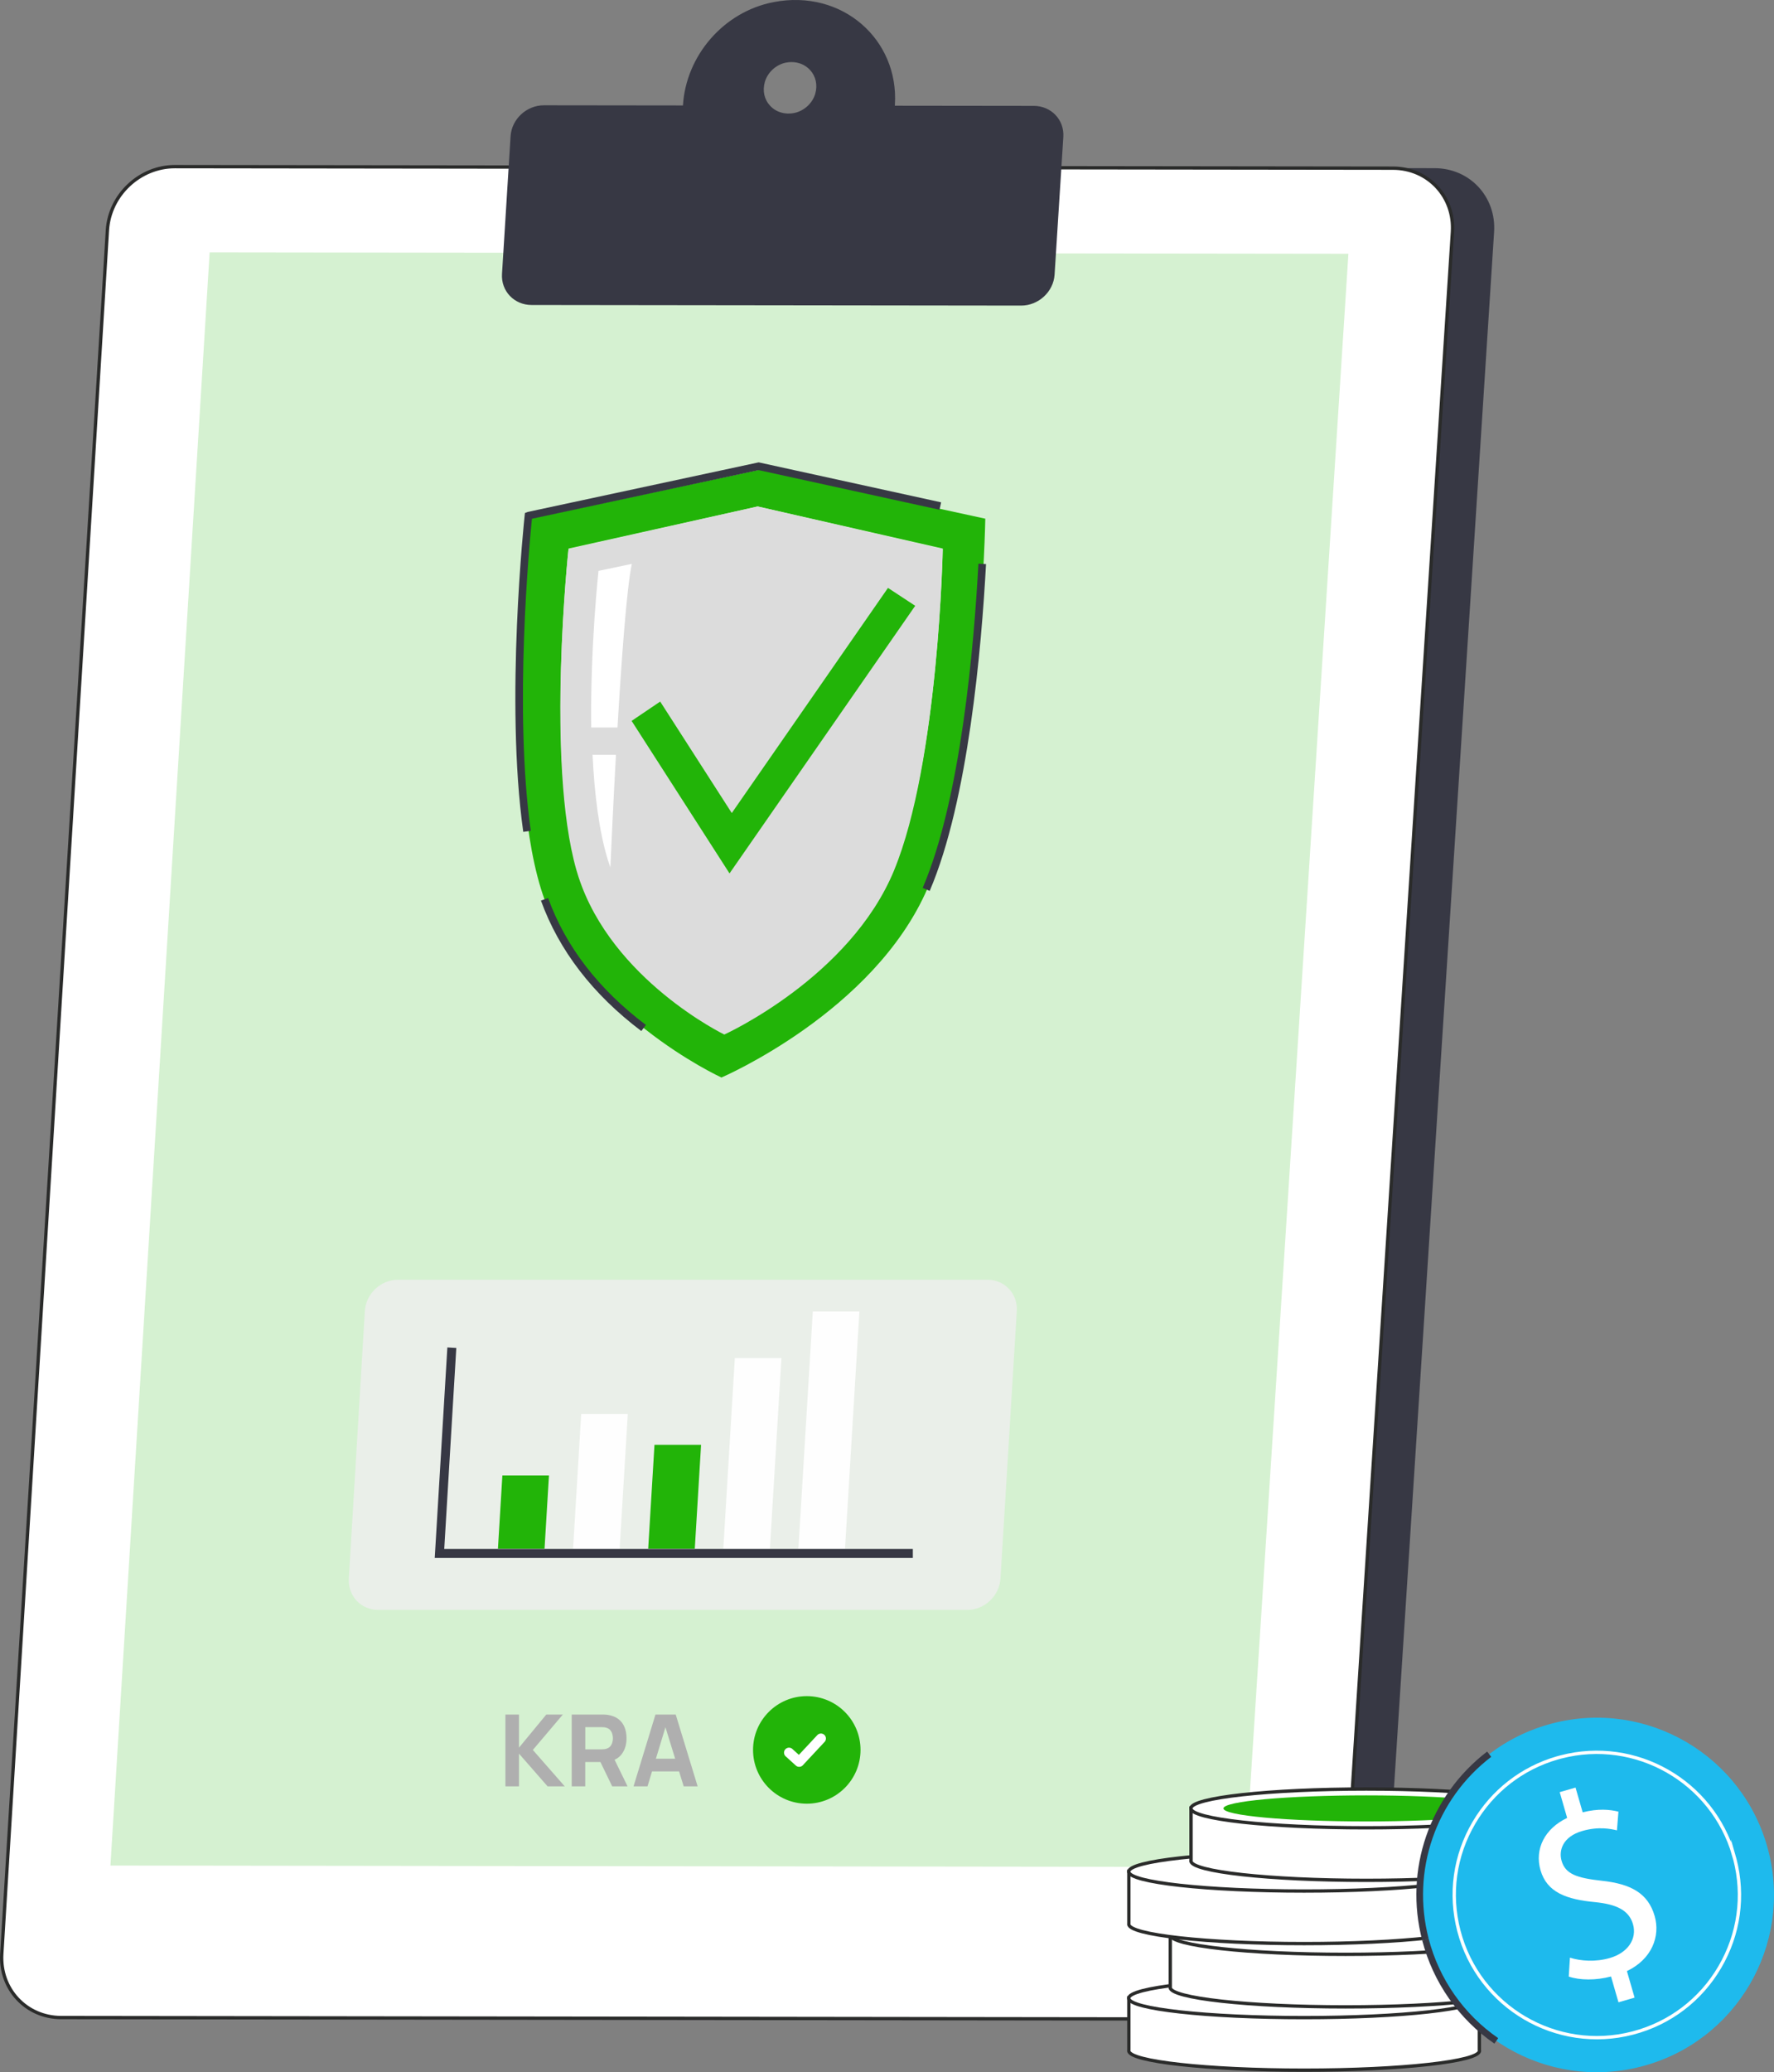<svg xmlns="http://www.w3.org/2000/svg" viewBox="0 0 533.79 623.11"><rect x="0" y="0" width="533.79" height="623.11" fill="#808080" stroke="none"/><defs><style>.f,.g{fill:#fff;}.h,.i{fill:#1ebaed;}.h,.g{stroke-miterlimit:10;}.h,.j{stroke:#fff;}.k{fill:#efefef;opacity:.8;}.l{fill:#22b408;}.m{opacity:.19;}.n{fill:#afafaf;}.o{fill:#dcdcdc;}.g{stroke:#2a2b2a;}.p{fill:#373844;}.q{fill:#fefefe;}.j{fill:none;stroke-linecap:round;stroke-linejoin:round;stroke-width:3px;}</style></defs><g id="a"></g><g id="b"><g id="c"><g><g><g><path class="p" d="M395.92,607.13l-365.02-.46c-10.52-.01-18.52-8.59-17.87-19.16L44.86,69.22c.65-10.57,9.74-19.12,20.3-19.11l366.52,.46c10.56,.01,18.57,8.59,17.89,19.16l-33.37,518.29c-.68,10.57-9.76,19.12-20.28,19.11Z"></path><path class="g" d="M383.43,607.13l-365.02-.46c-10.52-.01-18.52-8.59-17.87-19.16L32.32,69.22c.65-10.57,9.74-19.12,20.3-19.11l366.52,.46c10.56,.01,18.57,8.59,17.89,19.16l-33.32,518.29c-.68,10.57-9.76,19.12-20.27,19.11Z"></path><g class="m"><polygon class="l" points="374.65 561.39 33.23 560.96 63.08 75.88 405.73 76.31 374.65 561.39"></polygon></g><g><path class="p" d="M269.25,31.79l.02-.32c1.23-19.47-15.75-34.85-36.53-30.83-15.02,2.9-26.31,16.09-27.24,31v.07l-41.83-.05c-5.23,0-9.72,4.16-10.04,9.31l-2.58,41.4c-.32,5.15,3.65,9.33,8.88,9.34l147.34,.18c5.22,0,9.72-4.16,10.05-9.31l2.63-41.4c.33-5.15-3.64-9.33-8.87-9.34l-41.82-.05Zm-29.98,3.41c-6.78,1.47-12.27-4.26-10.38-10.85,.95-3.32,3.83-6.01,7.25-6.75,6.78-1.47,12.27,4.29,10.38,10.87-.95,3.32-3.84,5.99-7.25,6.72Z"></path><path class="p" d="M237.09,36.71c-2.81,0-5.42-1.08-7.29-3.09-2.33-2.5-3.13-6.07-2.14-9.55,1.1-3.84,4.35-6.87,8.29-7.73,3.66-.8,7.28,.26,9.68,2.83,2.34,2.51,3.14,6.09,2.14,9.58-1.1,3.83-4.35,6.85-8.28,7.7h0c-.8,.17-1.6,.26-2.39,.26Zm1.08-18.05c-.6,0-1.21,.07-1.82,.2-2.91,.63-5.4,2.95-6.21,5.78-.76,2.66-.18,5.27,1.6,7.18,1.81,1.94,4.55,2.74,7.35,2.13h0c2.9-.63,5.4-2.94,6.21-5.75,.77-2.66,.18-5.29-1.6-7.2-1.41-1.51-3.39-2.33-5.52-2.33Z"></path></g></g><g><g><path class="l" d="M296.48,155.97l-67.84-14.74-69.24,14.74s-8.1,73.89,3.33,111.16c11.41,37.21,54.35,56.87,54.35,56.87,0,0,45.9-19.66,62.01-56.87,16.14-37.27,17.38-111.16,17.38-111.16Zm-27.34,104.43c-13.32,31.95-51.07,48.83-51.07,48.83,0,0-35.24-16.88-44.52-48.83-9.3-32-2.47-95.45-2.47-95.45l56.91-12.66,55.69,12.66s-1.19,63.45-14.54,95.45Z"></path><path class="p" d="M192.97,310.03c-14.59-11.01-24.76-24.21-30.2-39.22l2.15-.78c5.29,14.59,15.19,27.43,29.43,38.17l-1.38,1.83Z"></path><path class="o" d="M269.05,261.67c-13.34,32.33-51.11,49.41-51.11,49.41,0,0-33.75-16.36-43.86-47.37-.22-.67-.43-1.35-.63-2.04-9.27-32.38-2.4-96.57-2.4-96.57l50.26-11.31,6.66-1.5,55.68,12.81s-1.24,64.2-14.61,96.57Z"></path><path class="f" d="M185.34,226.96c-.78,14.05-1.37,26.88-1.68,33.88-.26-.72-.5-1.44-.73-2.18-2.72-8.78-4.08-20.1-4.63-31.71h7.05Z"></path><path class="f" d="M185.79,218.76h-7.89c-.32-24.35,2.19-47.1,2.19-47.1l10.02-2.1c-1.53,7.25-3.08,28.37-4.31,49.2Z"></path><g><path class="p" d="M279.73,267.89l-2.1-.9c11.47-26.75,15.43-72.56,16.77-97.49l2.29,.12c-1.35,25.08-5.34,71.2-16.95,98.27Z"></path><path class="p" d="M157.45,250.15c-5.56-39.32,.35-94.52,.41-95.07l.09-.82,.83-.32,69.5-14.91,.24,.05,54.66,11.97-.49,2.23-54.42-11.92-68.21,14.63c-.72,7.02-5.51,57.36-.35,93.83l-2.26,.32Z"></path></g></g><polygon class="l" points="219.51 262.63 190.05 216.77 198.65 210.96 220.19 244.48 267.19 176.78 275.38 182.16 219.51 262.63"></polygon></g><g><path class="k" d="M301.04,474.67l4.91-80.44c.32-5.2-3.63-9.42-8.82-9.42H119.74c-5.19,0-9.65,4.22-9.96,9.42l-4.82,80.44c-.31,5.2,3.64,9.42,8.82,9.42h177.3c5.18,0,9.64-4.22,9.96-9.42Z"></path><g><polygon class="p" points="274.67 468.47 130.81 468.47 134.61 405.16 137.3 405.32 133.67 465.77 274.67 465.77 274.67 468.47"></polygon><g><polygon class="l" points="163.85 465.68 149.83 465.68 151.16 443.69 165.18 443.69 163.85 465.68"></polygon><polygon class="q" points="186.45 465.68 172.44 465.68 174.88 425.17 188.9 425.17 186.45 465.68"></polygon><polygon class="l" points="209.06 465.68 195.04 465.68 196.93 434.45 210.95 434.45 209.06 465.68"></polygon><polygon class="q" points="231.66 465.68 217.64 465.68 221.11 408.37 235.13 408.37 231.66 465.68"></polygon><polygon class="q" points="254.26 465.68 240.24 465.68 244.57 394.37 258.59 394.37 254.26 465.68"></polygon></g></g></g><g><g><g><g><path class="g" d="M445.17,616.66c0,3.22-23.62,5.83-52.76,5.83s-52.76-2.62-52.76-5.83c0-.06,.01-.11,.02-.17v-15.77h105.46v15.73c.02,.07,.04,.14,.04,.21Z"></path><path class="g" d="M445.16,600.86c0,3.22-23.62,5.83-52.76,5.83s-52.76-2.61-52.76-5.83,23.62-5.83,52.76-5.83,52.76,2.61,52.76,5.83Z"></path></g><g><path class="g" d="M457.63,597.63c0,3.22-23.62,5.83-52.76,5.83s-52.76-2.62-52.76-5.83c0-.06,.01-.11,.02-.17v-15.77h105.46v15.73c.02,.07,.04,.14,.04,.21Z"></path><path class="g" d="M457.63,581.83c0,3.22-23.62,5.83-52.76,5.83s-52.76-2.61-52.76-5.83,23.62-5.83,52.76-5.83,52.76,2.61,52.76,5.83Z"></path></g><g><path class="g" d="M445.17,578.6c0,3.22-23.62,5.83-52.76,5.83s-52.76-2.62-52.76-5.83c0-.06,.01-.11,.02-.17v-15.77h105.46v15.73c.02,.07,.04,.14,.04,.21Z"></path><ellipse class="g" cx="392.4" cy="562.8" rx="52.76" ry="5.83"></ellipse></g><g><path class="g" d="M463.87,559.58c0,3.22-23.62,5.83-52.76,5.83s-52.76-2.62-52.76-5.83c0-.06,.01-.11,.02-.17v-15.77h105.46v15.73c.02,.07,.04,.14,.04,.21Z"></path><ellipse class="g" cx="411.1" cy="543.78" rx="52.76" ry="5.83"></ellipse><ellipse class="l" cx="411.1" cy="543.78" rx="42.97" ry="3.92"></ellipse></g></g><g><path class="i" d="M467.07,518.23c-28.48,7.4-45.57,36.5-38.16,64.99,7.4,28.48,36.5,45.58,64.99,38.16,28.48-7.4,45.58-36.5,38.16-64.99-7.4-28.48-36.5-45.57-64.99-38.16Zm54.93,40.78c2.88,11.09,1.27,22.63-4.54,32.52-5.8,9.88-15.09,16.91-26.19,19.8-22.89,5.95-46.35-7.83-52.3-30.73-2.88-11.09-1.28-22.63,4.53-32.51,5.6-9.53,14.46-16.41,25.04-19.47,.39-.11,.76-.21,1.15-.31,22.52-5.86,45.57,7.38,51.99,29.58,.11,.38,.22,.75,.31,1.13Z"></path><path class="h" d="M521.69,557.88c.11,.38,.22,.75,.31,1.13,2.88,11.09,1.27,22.64-4.54,32.52-5.8,9.88-15.09,16.91-26.19,19.8-22.89,5.95-46.35-7.83-52.3-30.73-2.88-11.09-1.28-22.63,4.53-32.51,5.6-9.53,14.46-16.41,25.04-19.48,.39-.11,.76-.21,1.15-.31,22.52-5.86,45.57,7.38,52,29.59Z"></path><path class="f" d="M486.99,602.07l-2.24-7.75c-4.47,1.21-9.48,1.16-12.72,.02l.36-5.68c3.3,1.04,7.71,1.35,12.01,.1,5.45-1.58,8.22-5.79,6.96-10.16-1.22-4.22-4.97-5.97-11.32-6.63-8.72-.81-14.58-2.94-16.51-9.62-1.84-6.37,1.29-12.52,8.02-15.71l-2.24-7.75,4.76-1.38,2.15,7.45c4.65-1.18,8.15-.86,10.76-.2l-.45,5.62c-1.88-.45-5.51-1.23-10.43,.19-5.91,1.71-7.12,5.88-6.23,8.96,1.15,3.99,4.57,5.17,12.05,6,8.84,.94,13.99,3.78,15.96,10.61,1.75,6.06-.82,12.97-8.35,16.56l2.31,7.98-4.84,1.4Z"></path></g><path class="p" d="M427.94,583.47c-5.51-21.19,2.16-43.48,19.54-56.79l1.22,1.59c-16.73,12.82-24.12,34.29-18.82,54.7l-1.94,.5Z"></path></g><path class="p" d="M449.66,614.51c-10.73-7.39-18.44-18.41-21.72-31.04l1.94-.5c3.16,12.16,10.59,22.77,20.92,29.89l-1.14,1.65Z"></path></g></g><g><circle id="d" class="l" cx="242.76" cy="526.19" r="16.17"></circle><path id="e" class="j" d="M237.41,527.01l3.06,2.77,6.55-7.02"></path></g><g><path class="n" d="M152.08,537.15v-21.6h4.08v9.96l8.22-9.96h4.98l-9.03,10.65,9.6,10.95h-5.16l-8.61-9.84v9.84h-4.08Z"></path><path class="n" d="M172.03,537.15v-21.6h9.12c.21,0,.49,0,.85,.02,.35,.01,.67,.05,.95,.1,1.29,.2,2.35,.63,3.17,1.28,.83,.65,1.43,1.47,1.82,2.45,.39,.99,.58,2.08,.58,3.29,0,1.81-.45,3.36-1.35,4.64s-2.31,2.08-4.23,2.38l-1.8,.12h-5.04v7.32h-4.08Zm4.08-11.13h4.86c.21,0,.44,0,.69-.03,.25-.02,.48-.06,.69-.12,.55-.15,.97-.4,1.28-.76,.3-.36,.51-.75,.62-1.19,.12-.43,.17-.85,.17-1.24s-.06-.8-.17-1.24c-.12-.44-.32-.83-.62-1.19-.3-.35-.73-.61-1.28-.76-.21-.06-.44-.1-.69-.12-.25-.02-.48-.03-.69-.03h-4.86v6.66Zm8.1,11.13l-4.26-8.79,4.2-.81,4.68,9.6h-4.62Z"></path><path class="n" d="M190.63,537.15l6.6-21.6h6.09l6.6,21.6h-4.2l-5.88-19.05h.78l-5.79,19.05h-4.2Zm3.96-4.5v-3.81h11.4v3.81h-11.4Z"></path></g></g></g></g></svg>